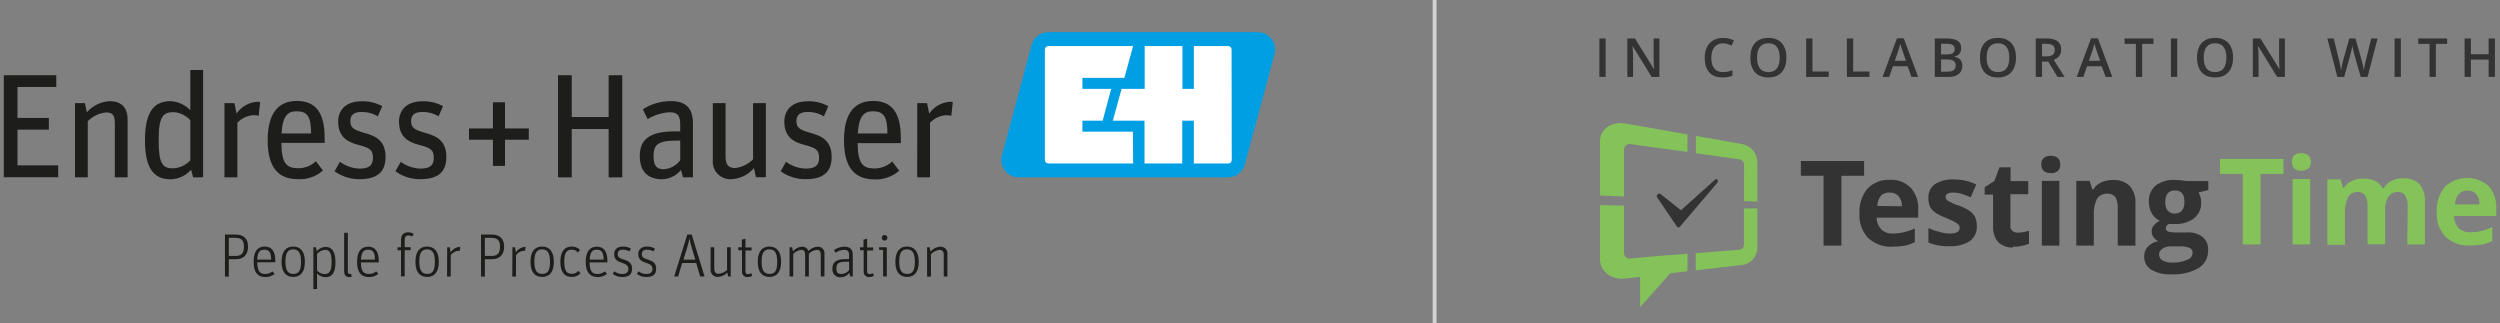 <svg width="650" height="84" viewBox="0 0 650 84" fill="none" xmlns="http://www.w3.org/2000/svg">
<rect x="0" y="0" width="650" height="84" fill="#808080" stroke="none"/>
<g id="header-Endress+Hauser-desktop_wo-padding" clip-path="url(#clip0)">
<g id="Frame 9">
<g id="Logo Endress+Hauser">
<g id="Group 7">
<path id="Vector" d="M0.989 19.56H14.633V22.609H4.548V30.667H12.7V33.704H4.548V42.997H15.133V46.08H0.989V19.56Z" fill="#1D1D1B"/>
<path id="Vector_2" d="M19.499 26.813H22.08L22.581 29.193C23.325 28.342 24.232 27.648 25.249 27.152C26.267 26.655 27.373 26.367 28.504 26.303C31.29 26.303 33.177 27.731 33.177 31.007V46.114H29.857V32.049C29.857 29.851 29.232 29.239 27.492 29.239C25.722 29.446 24.075 30.245 22.819 31.505V46.114H19.499V26.813Z" fill="#1D1D1B"/>
<path id="Vector_3" d="M37.691 36.594C37.691 29.352 39.817 26.303 44.342 26.303C46.298 26.392 48.142 27.238 49.482 28.661V18.2H52.813V46.114H50.221L49.675 44.108C49.017 44.88 48.2 45.503 47.281 45.935C46.361 46.367 45.359 46.598 44.342 46.613C40.59 46.613 37.691 44.527 37.691 36.594ZM49.482 41.683V31.233C48.364 30.031 46.834 29.291 45.195 29.159C42.455 29.159 41.25 30.157 41.25 36.367C41.25 42.578 42.262 43.757 44.888 43.757C45.756 43.744 46.611 43.553 47.401 43.196C48.192 42.839 48.9 42.324 49.482 41.683V41.683Z" fill="#1D1D1B"/>
<path id="Vector_4" d="M58.361 26.813H60.954L61.499 29.533C62.108 28.636 62.916 27.891 63.86 27.356C64.805 26.821 65.861 26.511 66.946 26.451C67.182 26.444 67.417 26.483 67.639 26.564L67.253 30.111C66.884 30.002 66.501 29.949 66.116 29.953C65.285 29.96 64.466 30.139 63.708 30.479C62.951 30.818 62.272 31.311 61.716 31.925V46.114H58.361V26.813Z" fill="#1D1D1B"/>
<path id="Vector_5" d="M69.595 36.447C69.595 29.125 72.619 26.247 77.178 26.247C81.738 26.247 84.41 28.876 84.41 35.846V37.149H73.154C73.233 42.431 74.393 43.745 77.599 43.745C79.29 43.732 80.913 43.084 82.147 41.932L83.966 44.323C82.192 45.889 79.875 46.702 77.508 46.59C72.46 46.613 69.595 43.689 69.595 36.447ZM73.199 34.701H80.885C80.885 30.27 79.885 28.933 77.099 28.933C74.859 28.933 73.461 30.077 73.199 34.701Z" fill="#1D1D1B"/>
<path id="Vector_6" d="M86.991 44.527L88.389 42.068C89.887 43.18 91.696 43.798 93.563 43.836C96.189 43.836 96.974 42.793 96.974 40.991C96.974 38.827 95.973 38.407 92.88 37.591C90.174 36.866 87.923 35.438 87.923 31.619C87.923 28.808 89.742 26.337 93.995 26.337C95.869 26.269 97.728 26.707 99.373 27.607L98.236 30.236C96.994 29.499 95.576 29.107 94.131 29.103C92.05 29.103 91.084 29.828 91.084 31.483C91.084 33.137 91.891 33.749 94.563 34.497C97.542 35.302 100.248 36.458 100.248 40.81C100.248 44.822 97.974 46.59 93.426 46.59C91.116 46.601 88.862 45.879 86.991 44.527V44.527Z" fill="#1D1D1B"/>
<path id="Vector_7" d="M102.806 44.527L104.193 42.068C105.694 43.182 107.507 43.8 109.378 43.836C112.004 43.836 112.789 42.793 112.789 40.991C112.789 38.827 111.777 38.407 108.684 37.591C105.978 36.866 103.739 35.438 103.739 31.619C103.739 28.808 105.558 26.337 109.81 26.337C111.681 26.267 113.537 26.706 115.177 27.607L114.04 30.236C112.802 29.499 111.388 29.108 109.947 29.103C107.854 29.103 106.888 29.828 106.888 31.483C106.888 33.137 107.707 33.749 110.367 34.497C113.346 35.302 116.052 36.458 116.052 40.81C116.052 44.822 113.778 46.59 109.23 46.59C106.923 46.601 104.673 45.878 102.806 44.527V44.527Z" fill="#1D1D1B"/>
<path id="Vector_8" d="M128.161 36.333H121.942V33.398H128.161V26.598H131.299V33.398H137.484V36.333H131.299V43.133H128.161V36.333Z" fill="#1D1D1B"/>
<path id="Vector_9" d="M145.091 19.56H148.65V30.429H158.246V19.56H161.793V46.114H158.246V33.545H148.65V46.114H145.091V19.56Z" fill="#1D1D1B"/>
<path id="Vector_10" d="M166.341 40.606C166.341 36.209 168.934 34.169 175.278 34.169H176.858V32.661C176.858 30.508 176.585 29.193 174.073 29.193C172.059 29.305 170.104 29.917 168.388 30.973L167.137 28.4C169.308 27.021 171.828 26.285 174.402 26.281C178.189 26.281 180.167 27.981 180.167 32.106V46.114H177.597L177.052 44.187C176.46 44.913 175.72 45.505 174.881 45.923C174.042 46.342 173.123 46.577 172.185 46.613C168.467 46.613 166.341 44.573 166.341 40.606ZM176.858 41.683V36.56H175.721C170.855 36.56 169.923 37.784 169.923 40.606C169.923 43.145 170.741 44.006 172.629 44.006C173.458 43.939 174.264 43.697 174.993 43.296C175.722 42.896 176.358 42.346 176.858 41.683V41.683Z" fill="#1D1D1B"/>
<path id="Vector_11" d="M185.329 41.683V26.813H188.649V40.64C188.649 42.907 189.422 43.689 191.162 43.689C192.923 43.486 194.561 42.685 195.8 41.422V26.813H199.12V46.08H196.539L196.039 43.689C195.326 44.536 194.447 45.229 193.456 45.726C192.465 46.223 191.382 46.513 190.275 46.579C189.613 46.639 188.946 46.554 188.321 46.33C187.696 46.105 187.127 45.747 186.656 45.281C186.184 44.814 185.821 44.25 185.592 43.628C185.363 43.007 185.273 42.343 185.329 41.683Z" fill="#1D1D1B"/>
<path id="Vector_12" d="M202.975 44.527L204.362 42.068C205.863 43.182 207.676 43.8 209.547 43.836C212.173 43.836 212.958 42.793 212.958 40.991C212.958 38.827 211.957 38.407 208.864 37.591C206.158 36.866 203.919 35.438 203.919 31.619C203.919 28.808 205.738 26.337 209.99 26.337C211.861 26.269 213.716 26.707 215.357 27.607L214.22 30.236C212.981 29.5 211.568 29.109 210.126 29.103C208.034 29.103 207.068 29.828 207.068 31.483C207.068 33.137 207.887 33.749 210.547 34.497C213.526 35.302 216.232 36.458 216.232 40.81C216.232 44.822 213.958 46.59 209.41 46.59C207.099 46.603 204.845 45.881 202.975 44.527V44.527Z" fill="#1D1D1B"/>
<path id="Vector_13" d="M219.438 36.447C219.438 29.125 222.451 26.247 227.022 26.247C231.593 26.247 234.219 28.933 234.219 35.903V37.206H222.974C223.054 42.487 224.214 43.802 227.42 43.802C229.111 43.788 230.734 43.141 231.968 41.989L233.787 44.38C232.01 45.94 229.695 46.752 227.329 46.647C222.304 46.613 219.438 43.689 219.438 36.447ZM223.031 34.701H230.729C230.729 30.27 229.728 28.933 226.942 28.933C224.703 28.933 223.304 30.077 223.031 34.701Z" fill="#1D1D1B"/>
<path id="Vector_14" d="M238.483 26.813H241.041L241.587 29.545C242.195 28.647 243.003 27.902 243.948 27.367C244.892 26.832 245.948 26.523 247.033 26.462C247.269 26.454 247.505 26.493 247.727 26.575L247.34 30.123C246.971 30.014 246.588 29.96 246.203 29.964C245.373 29.971 244.553 30.151 243.795 30.49C243.038 30.829 242.36 31.322 241.803 31.936V46.114H238.471L238.483 26.813Z" fill="#1D1D1B"/>
<path id="Vector_15" d="M58.486 60.983H61.227C63.421 60.983 64.49 62.117 64.49 64.123C64.49 66.129 63.421 67.387 61.397 67.387H59.487V71.92H58.486V60.983ZM61.283 66.548C62.716 66.548 63.421 65.868 63.421 64.168C63.421 62.468 62.773 61.833 61.147 61.833H59.487V66.548H61.283Z" fill="#1D1D1B"/>
<path id="Vector_16" d="M68.981 71.229C69.672 71.238 70.343 70.996 70.868 70.549L71.391 71.217C70.716 71.775 69.858 72.066 68.981 72.033C67.162 72.033 65.945 71.025 65.945 68.067C65.945 65.109 67.173 64.1 68.856 64.1C70.539 64.1 71.585 65.233 71.585 67.795V68.191H66.889C66.923 70.526 67.548 71.229 68.981 71.229ZM70.493 67.489C70.493 65.551 69.913 64.916 68.742 64.916C67.571 64.916 66.969 65.505 66.866 67.489H70.493Z" fill="#1D1D1B"/>
<path id="Vector_17" d="M73.21 68.067C73.21 65.245 74.45 64.1 76.224 64.1C77.997 64.1 79.271 65.233 79.271 68.055C79.271 70.877 78.031 71.999 76.246 71.999C74.461 71.999 73.21 70.911 73.21 68.067ZM78.27 68.067C78.27 65.664 77.554 64.837 76.235 64.837C74.916 64.837 74.211 65.619 74.211 68.01C74.211 70.401 74.927 71.217 76.246 71.217C77.565 71.217 78.27 70.503 78.27 68.123V68.067Z" fill="#1D1D1B"/>
<path id="Vector_18" d="M81.476 64.293H82.136L82.363 65.313C82.643 64.978 82.99 64.704 83.381 64.509C83.773 64.314 84.2 64.202 84.637 64.179C86.149 64.179 87.218 65.245 87.218 68.135C87.218 71.025 86.297 72.079 84.58 72.079C84.172 72.07 83.771 71.977 83.401 71.805C83.031 71.633 82.701 71.387 82.431 71.081V75.161H81.476V64.293ZM86.218 68.169C86.218 65.63 85.638 64.961 84.501 64.961C83.703 65.034 82.963 65.407 82.431 66.004V70.333C82.679 70.614 82.981 70.841 83.319 71.003C83.657 71.164 84.024 71.257 84.398 71.274C85.592 71.217 86.218 70.515 86.218 68.169Z" fill="#1D1D1B"/>
<path id="Vector_19" d="M89.481 70.515V60.53H90.436V70.605C90.436 71.081 90.629 71.229 90.97 71.229C91.083 71.246 91.198 71.246 91.311 71.229L91.47 71.909C91.231 72.002 90.977 72.052 90.72 72.056C89.97 72.011 89.481 71.625 89.481 70.515Z" fill="#1D1D1B"/>
<path id="Vector_20" d="M95.928 71.229C96.619 71.238 97.29 70.997 97.815 70.549L98.349 71.217C97.668 71.773 96.807 72.063 95.928 72.033C94.108 72.033 92.835 71.025 92.835 68.101C92.835 65.177 94.063 64.134 95.746 64.134C97.428 64.134 98.474 65.267 98.474 67.829V68.225H93.835C93.87 70.526 94.495 71.229 95.928 71.229ZM97.485 67.489C97.485 65.551 96.917 64.916 95.734 64.916C94.552 64.916 93.972 65.505 93.858 67.489H97.485Z" fill="#1D1D1B"/>
<path id="Vector_21" d="M103.363 65.075V64.293H104.262V62.4C104.262 60.972 105.08 60.405 106.058 60.405C106.588 60.376 107.113 60.514 107.559 60.802L107.195 61.493C106.88 61.313 106.524 61.215 106.16 61.21C105.558 61.21 105.217 61.573 105.217 62.411V64.27H106.763V65.052H105.217V71.852H104.262V65.052L103.363 65.075Z" fill="#1D1D1B"/>
<path id="Vector_22" d="M108.014 68.067C108.014 65.245 109.264 64.1 111.027 64.1C112.789 64.1 114.085 65.233 114.085 68.055C114.085 70.877 112.846 71.999 111.061 71.999C109.276 71.999 108.014 70.911 108.014 68.067ZM113.073 68.067C113.073 65.664 112.368 64.837 111.038 64.837C109.708 64.837 109.014 65.619 109.014 68.01C109.014 70.401 109.742 71.217 111.061 71.217C112.38 71.217 113.062 70.503 113.062 68.123L113.073 68.067Z" fill="#1D1D1B"/>
<path id="Vector_23" d="M116.268 64.293H116.939L117.155 65.585C117.407 65.198 117.742 64.872 118.135 64.629C118.528 64.386 118.97 64.233 119.429 64.179C119.508 64.169 119.588 64.169 119.668 64.179L119.577 65.199C119.468 65.178 119.356 65.178 119.247 65.199C118.842 65.227 118.447 65.342 118.092 65.538C117.736 65.734 117.428 66.005 117.189 66.333V71.897H116.234L116.268 64.293Z" fill="#1D1D1B"/>
<path id="Vector_24" d="M125.068 60.983H127.809C130.003 60.983 131.072 62.117 131.072 64.123C131.072 66.129 130.003 67.387 127.979 67.387H126.069V71.92H125.068V60.983ZM127.865 66.548C129.298 66.548 130.003 65.868 130.003 64.168C130.003 62.468 129.344 61.833 127.729 61.833H126.058V66.548H127.865Z" fill="#1D1D1B"/>
<path id="Vector_25" d="M133.232 64.293H133.903L134.13 65.585C134.383 65.198 134.717 64.872 135.11 64.629C135.503 64.386 135.945 64.233 136.404 64.179C136.484 64.17 136.564 64.17 136.643 64.179L136.541 65.199C136.432 65.177 136.32 65.177 136.211 65.199C135.806 65.227 135.411 65.342 135.056 65.538C134.7 65.734 134.392 66.005 134.153 66.333V71.897H133.198L133.232 64.293Z" fill="#1D1D1B"/>
<path id="Vector_26" d="M137.928 68.067C137.928 65.245 139.179 64.1 140.941 64.1C142.703 64.1 143.999 65.233 143.999 68.055C143.999 70.877 142.749 71.999 140.975 71.999C139.201 71.999 137.928 70.911 137.928 68.067ZM142.999 68.067C142.999 65.664 142.271 64.837 140.952 64.837C139.633 64.837 138.928 65.619 138.928 68.01C138.928 70.401 139.656 71.217 140.975 71.217C142.294 71.217 142.999 70.503 142.999 68.123V68.067Z" fill="#1D1D1B"/>
<path id="Vector_27" d="M145.693 68.067C145.693 65.199 146.944 64.1 148.672 64.1C149.072 64.087 149.47 64.16 149.839 64.314C150.208 64.469 150.539 64.701 150.81 64.995L150.23 65.641C150.041 65.403 149.798 65.214 149.522 65.088C149.245 64.962 148.942 64.903 148.638 64.916C147.387 64.916 146.705 65.607 146.705 68.033C146.705 70.458 147.365 71.195 148.718 71.195C149.027 71.196 149.332 71.129 149.611 70.998C149.891 70.866 150.137 70.674 150.332 70.435L150.958 71.025C150.674 71.344 150.323 71.598 149.93 71.766C149.537 71.935 149.111 72.014 148.684 71.999C146.921 72.033 145.693 70.945 145.693 68.067Z" fill="#1D1D1B"/>
<path id="Vector_28" d="M155.38 71.229C156.072 71.238 156.743 70.997 157.268 70.549L157.791 71.217C157.115 71.775 156.257 72.066 155.38 72.033C153.561 72.033 152.288 71.025 152.288 68.101C152.288 65.177 153.516 64.134 155.199 64.134C156.881 64.134 157.927 65.267 157.927 67.829V68.225H153.288C153.323 70.526 153.948 71.229 155.38 71.229ZM156.938 67.489C156.938 65.551 156.358 64.916 155.187 64.916C154.016 64.916 153.425 65.505 153.311 67.489H156.938Z" fill="#1D1D1B"/>
<path id="Vector_29" d="M159.303 71.217L159.724 70.526C160.307 70.985 161.027 71.236 161.77 71.24C162.907 71.24 163.374 70.741 163.374 69.914C163.374 69.087 162.953 68.781 161.645 68.305C160.508 67.965 159.678 67.432 159.678 66.038C159.678 64.973 160.406 64.1 161.952 64.1C162.677 64.083 163.392 64.263 164.022 64.621L163.669 65.369C163.157 65.066 162.571 64.91 161.975 64.916C161.111 64.916 160.611 65.256 160.611 66.049C160.611 66.843 160.997 67.092 162.066 67.443C163.339 67.851 164.34 68.282 164.34 69.857C164.34 71.433 163.396 72.022 161.804 72.022C160.904 72.041 160.023 71.758 159.303 71.217V71.217Z" fill="#1D1D1B"/>
<path id="Vector_30" d="M165.579 71.217L166 70.526C166.582 70.988 167.303 71.24 168.047 71.24C169.184 71.24 169.638 70.741 169.638 69.914C169.638 69.087 169.229 68.781 167.922 68.305C166.785 67.965 165.943 67.432 165.943 66.038C165.943 64.973 166.682 64.1 168.217 64.1C168.942 64.083 169.657 64.263 170.286 64.621L169.934 65.369C169.418 65.065 168.828 64.908 168.229 64.916C167.376 64.916 166.876 65.256 166.876 66.049C166.876 66.843 167.262 67.092 168.331 67.443C169.593 67.851 170.605 68.282 170.605 69.857C170.605 71.433 169.672 72.022 168.081 72.022C167.18 72.041 166.299 71.758 165.579 71.217V71.217Z" fill="#1D1D1B"/>
<path id="Vector_31" d="M176.312 71.875H175.289L178.7 60.983H179.837L183.18 71.875H182.043L181.008 68.373H177.37L176.312 71.875ZM179.86 64.417C179.61 63.607 179.412 62.782 179.269 61.947C179.11 62.781 178.905 63.606 178.655 64.417L177.7 67.511H180.781L179.86 64.417Z" fill="#1D1D1B"/>
<path id="Vector_32" d="M184.76 70.039V64.293H185.704V69.789C185.704 70.821 186.113 71.195 186.841 71.195C187.666 71.117 188.441 70.761 189.035 70.186V64.293H189.99V71.875H189.308L189.092 70.866C188.461 71.546 187.587 71.953 186.659 71.999C186.4 72.013 186.141 71.972 185.9 71.877C185.658 71.783 185.44 71.637 185.26 71.451C185.08 71.266 184.942 71.043 184.856 70.799C184.77 70.555 184.737 70.296 184.76 70.039Z" fill="#1D1D1B"/>
<path id="Vector_33" d="M191.957 65.075V64.293H192.878V62.298L193.822 62.071V64.338H195.414V65.12H193.822V70.56C193.822 71.025 194.027 71.263 194.459 71.263C194.768 71.26 195.073 71.183 195.345 71.036L195.584 71.739C195.234 71.926 194.844 72.027 194.447 72.033C194.249 72.061 194.046 72.044 193.855 71.983C193.664 71.923 193.488 71.82 193.342 71.683C193.196 71.546 193.083 71.378 193.01 71.192C192.938 71.005 192.908 70.805 192.924 70.605V65.075H191.957Z" fill="#1D1D1B"/>
<path id="Vector_34" d="M197.017 68.067C197.017 65.245 198.256 64.1 200.03 64.1C201.804 64.1 203.088 65.233 203.088 68.055C203.088 70.877 201.838 71.999 200.064 71.999C198.29 71.999 197.017 70.911 197.017 68.067ZM202.077 68.067C202.077 65.664 201.36 64.837 200.041 64.837C198.722 64.837 198.018 65.619 198.018 68.01C198.018 70.401 198.734 71.217 200.064 71.217C201.394 71.217 202.077 70.503 202.077 68.123V68.067Z" fill="#1D1D1B"/>
<path id="Vector_35" d="M205.283 64.293H205.942L206.17 65.347C206.46 64.999 206.816 64.713 207.218 64.505C207.621 64.297 208.06 64.171 208.512 64.134C208.878 64.114 209.24 64.215 209.544 64.419C209.848 64.624 210.076 64.921 210.195 65.267C210.816 64.606 211.664 64.201 212.571 64.134C212.823 64.12 213.075 64.161 213.309 64.256C213.543 64.351 213.753 64.496 213.924 64.681C214.095 64.867 214.222 65.088 214.297 65.328C214.372 65.569 214.392 65.823 214.356 66.072V71.875H213.401V66.321C213.401 65.324 213.083 64.973 212.366 64.973C211.577 65.048 210.842 65.406 210.297 65.981V71.875H209.342V66.321C209.342 65.324 209.024 64.973 208.307 64.973C207.513 65.066 206.779 65.44 206.238 66.027V71.875H205.283V64.293Z" fill="#1D1D1B"/>
<path id="Vector_36" d="M220.769 66.457C220.769 65.505 220.53 64.961 219.507 64.961C218.691 64.99 217.901 65.254 217.233 65.721L216.846 65.029C217.642 64.45 218.601 64.136 219.586 64.134C220.996 64.134 221.724 64.814 221.724 66.321V71.875H221.053L220.814 70.957C220.57 71.292 220.253 71.568 219.887 71.764C219.521 71.961 219.115 72.072 218.699 72.09C218.392 72.126 218.08 72.093 217.788 71.992C217.495 71.891 217.229 71.725 217.01 71.507C216.792 71.289 216.625 71.024 216.524 70.732C216.422 70.441 216.389 70.13 216.425 69.823C216.425 68.169 217.415 67.375 219.745 67.375H220.723L220.769 66.457ZM220.769 68.044H219.893C217.983 68.044 217.471 68.543 217.471 69.767C217.471 70.991 217.903 71.24 218.813 71.24C219.196 71.223 219.571 71.12 219.909 70.94C220.248 70.759 220.541 70.506 220.769 70.197V68.044Z" fill="#1D1D1B"/>
<path id="Vector_37" d="M223.588 65.075V64.293H224.509V62.298L225.453 62.071V64.338H227.033V65.12H225.453V70.56C225.453 71.025 225.658 71.263 226.078 71.263C226.392 71.262 226.7 71.184 226.977 71.036L227.215 71.739C226.866 71.926 226.476 72.027 226.078 72.033C225.88 72.061 225.677 72.044 225.486 71.983C225.295 71.923 225.12 71.82 224.973 71.683C224.827 71.546 224.714 71.378 224.641 71.192C224.569 71.005 224.539 70.805 224.555 70.605V65.075H223.588Z" fill="#1D1D1B"/>
<path id="Vector_38" d="M229.603 65.041L228.534 64.893V64.293H230.569V71.875H229.614L229.603 65.041ZM229.262 61.822C229.262 61.678 229.305 61.537 229.385 61.418C229.466 61.298 229.58 61.206 229.714 61.151C229.847 61.096 229.994 61.083 230.136 61.112C230.277 61.141 230.407 61.211 230.508 61.313C230.609 61.416 230.678 61.546 230.705 61.688C230.731 61.829 230.715 61.975 230.658 62.108C230.602 62.24 230.507 62.352 230.385 62.431C230.264 62.509 230.123 62.55 229.978 62.547C229.883 62.547 229.789 62.529 229.701 62.492C229.614 62.455 229.534 62.402 229.468 62.334C229.401 62.267 229.348 62.187 229.313 62.099C229.278 62.011 229.26 61.917 229.262 61.822V61.822Z" fill="#1D1D1B"/>
<path id="Vector_39" d="M232.798 68.067C232.798 65.245 234.037 64.1 235.811 64.1C237.585 64.1 238.869 65.233 238.869 68.055C238.869 70.877 237.619 71.999 235.845 71.999C234.071 71.999 232.798 70.911 232.798 68.067ZM237.869 68.067C237.869 65.664 237.141 64.837 235.822 64.837C234.503 64.837 233.798 65.619 233.798 68.01C233.798 70.401 234.515 71.217 235.845 71.217C237.175 71.217 237.869 70.503 237.869 68.123V68.067Z" fill="#1D1D1B"/>
<path id="Vector_40" d="M241.041 64.293H241.712L241.928 65.426C242.24 65.052 242.624 64.745 243.058 64.523C243.491 64.301 243.966 64.169 244.452 64.134C244.71 64.116 244.969 64.154 245.21 64.247C245.452 64.34 245.67 64.484 245.849 64.67C246.028 64.856 246.163 65.079 246.246 65.324C246.329 65.568 246.357 65.827 246.328 66.083V71.875H245.373V66.344C245.373 65.324 245.009 64.973 244.236 64.973C243.393 65.08 242.616 65.481 242.042 66.106V71.909H241.041V64.293Z" fill="#1D1D1B"/>
<path id="Vector_41" fill-rule="evenodd" clip-rule="evenodd" d="M328.236 8.521C327.866 8.42 327.484 8.367 327.099 8.363H272.581C271.585 8.365 270.617 8.694 269.826 9.298C269.035 9.902 268.465 10.748 268.204 11.706L260.483 40.436C260.18 41.59 260.346 42.816 260.944 43.85C261.542 44.883 262.524 45.639 263.678 45.955C264.049 46.055 264.431 46.108 264.815 46.114H319.3C320.304 46.108 321.277 45.772 322.069 45.157C322.861 44.542 323.426 43.683 323.677 42.714L331.397 13.984C331.685 12.843 331.516 11.634 330.926 10.615C330.336 9.596 329.372 8.845 328.236 8.521V8.521Z" fill="#009FE3"/>
<path id="Vector_42" fill-rule="evenodd" clip-rule="evenodd" d="M294.604 42.499H272.581C272.462 42.5 272.344 42.478 272.234 42.434C272.123 42.389 272.023 42.324 271.938 42.24C271.854 42.157 271.787 42.058 271.741 41.949C271.695 41.839 271.671 41.722 271.671 41.603V12.873C271.671 12.755 271.695 12.637 271.741 12.528C271.787 12.419 271.854 12.319 271.938 12.236C272.023 12.153 272.123 12.087 272.234 12.043C272.344 11.998 272.462 11.976 272.581 11.978H294.604L292.33 20.251H281.427V23.107H288.908L286.691 31.369H281.427V34.237H294.559L294.604 42.499Z" fill="white"/>
<path id="Vector_43" fill-rule="evenodd" clip-rule="evenodd" d="M320.255 41.603C320.255 41.722 320.231 41.839 320.185 41.949C320.14 42.058 320.072 42.157 319.988 42.24C319.903 42.324 319.803 42.389 319.693 42.434C319.582 42.478 319.464 42.5 319.345 42.499H310.397V31.369H307.384V42.499H297.572V31.369H289.34L291.614 23.107H297.617V11.978H307.43V23.107H310.397V11.978H319.3C319.419 11.976 319.537 11.998 319.647 12.043C319.757 12.087 319.858 12.153 319.942 12.236C320.027 12.319 320.094 12.419 320.14 12.528C320.186 12.637 320.209 12.755 320.209 12.873L320.255 41.603Z" fill="white"/>
</g>
</g>
<g id="Group">
<g id="testingtime" clip-path="url(#clip1)">
<g id="TestingTime_Logo-Horizontal_RGB">
<path id="Shape" fill-rule="evenodd" clip-rule="evenodd" d="M535.66 42.758C535.707 43.415 535.475 44.024 535.057 44.446C534.546 44.868 533.849 45.103 533.199 45.009C531.573 45.009 530.737 44.212 530.737 42.758C530.737 41.304 531.573 40.507 533.199 40.507C534.824 40.507 535.66 41.304 535.66 42.758ZM478.763 45.712H484.662V41.867H468.22V45.712H474.119V63.861H478.763V45.712ZM446.529 46.697C446.669 46.932 446.669 47.26 446.529 47.495L436.822 58.891C436.729 59.031 436.59 59.125 436.404 59.125C436.265 59.125 436.125 59.078 436.032 58.937L430.877 51.34C430.691 51.106 430.737 50.777 430.97 50.543C431.155 50.308 431.527 50.261 431.759 50.449L437.054 54.67L445.925 46.697C446.111 46.51 446.343 46.51 446.529 46.697ZM530.876 47.026H535.428V63.861H530.876V47.026ZM489.028 50.918C488.424 51.668 488.099 52.606 488.099 53.544L494.509 53.638C494.555 52.7 494.23 51.762 493.626 51.012C493.022 50.355 492.186 50.027 491.304 50.074C490.468 49.98 489.632 50.308 489.028 50.918ZM488.006 56.593H498.735V54.435C498.875 52.372 498.131 50.355 496.785 48.808C495.298 47.354 493.347 46.603 491.304 46.744C489.121 46.65 487.031 47.495 485.544 49.042C484.058 50.871 483.315 53.216 483.454 55.561C483.315 57.906 484.151 60.204 485.73 61.892C487.449 63.44 489.725 64.284 492.001 64.143C493.115 64.143 494.23 64.049 495.298 63.861C496.181 63.674 497.017 63.346 497.853 62.971V59.406C496.924 59.828 495.948 60.157 494.973 60.391C494.044 60.626 493.069 60.719 492.093 60.719C490.979 60.766 489.91 60.391 489.074 59.594C488.331 58.75 487.913 57.671 487.913 56.546L488.006 56.593ZM505.842 51.153C505.842 51.621 506.12 51.997 506.492 52.231C507.421 52.747 508.35 53.216 509.325 53.45C510.347 53.826 511.322 54.295 512.205 54.904C512.762 55.326 513.227 55.842 513.552 56.499C513.83 57.202 513.97 57.906 513.97 58.656C514.109 60.204 513.412 61.704 512.205 62.642C510.579 63.674 508.721 64.143 506.863 64.002C505.795 64.049 504.773 63.955 503.752 63.768C502.962 63.627 502.172 63.393 501.383 63.064V59.313C502.312 59.735 503.287 60.063 504.262 60.297C505.191 60.579 506.12 60.719 507.049 60.719C508.675 60.719 509.511 60.204 509.511 59.266C509.557 58.937 509.418 58.609 509.186 58.375C508.861 58.093 508.489 57.812 508.071 57.624C507.56 57.343 506.817 57.015 505.935 56.639C504.913 56.264 503.937 55.795 503.055 55.186C502.497 54.764 502.033 54.248 501.754 53.591C501.476 52.888 501.336 52.09 501.383 51.34C501.336 49.98 501.987 48.667 503.101 47.87C504.588 46.979 506.26 46.557 507.978 46.65C510.022 46.65 512.019 47.072 513.83 47.964L512.391 51.293C511.647 50.965 510.858 50.684 510.068 50.402L510.068 50.402C509.325 50.168 508.582 50.074 507.839 50.074C506.538 50.074 505.842 50.449 505.842 51.153ZM523.352 64.143C524.792 64.19 526.185 63.908 527.532 63.393V59.969C526.603 60.297 525.628 60.485 524.653 60.485C524.142 60.532 523.631 60.344 523.213 60.016C522.841 59.641 522.609 59.125 522.702 58.562V50.496H527.346V47.072H522.748V43.508H519.869L518.522 47.072L516.013 48.667V50.59H518.196V58.703C518.104 60.204 518.522 61.704 519.45 62.877C520.519 63.908 521.959 64.471 523.398 64.331L523.352 64.143ZM550.663 63.861H555.214V52.981C555.354 51.34 554.843 49.699 553.775 48.386C552.613 47.26 550.988 46.697 549.362 46.791C548.34 46.791 547.272 46.979 546.343 47.401C545.461 47.776 544.764 48.432 544.253 49.23H543.974L543.324 47.026H539.841V63.861H544.392V55.936C544.299 54.482 544.578 52.981 545.228 51.668C545.832 50.777 546.9 50.261 547.969 50.355C548.758 50.308 549.548 50.637 550.012 51.293C550.477 52.137 550.663 53.075 550.616 54.013V63.861H550.663ZM567.337 54.717C567.755 54.107 567.987 53.31 567.941 52.559C567.987 50.543 567.198 49.511 565.479 49.511C563.807 49.511 562.971 50.543 562.971 52.559C562.925 53.31 563.11 54.107 563.575 54.717C564.039 55.279 564.736 55.561 565.433 55.514C566.176 55.561 566.873 55.279 567.337 54.717ZM562.228 64.659C562.832 64.237 563.575 64.049 564.318 64.049H566.687C567.569 64.002 568.405 64.143 569.241 64.424C569.752 64.612 570.124 65.175 570.077 65.737C570.031 66.582 569.474 67.332 568.637 67.566C567.43 68.082 566.129 68.317 564.782 68.27C563.9 68.317 563.017 68.129 562.274 67.707C561.717 67.426 561.392 66.863 561.345 66.253C561.345 65.597 561.671 65.034 562.181 64.706L562.228 64.659ZM574.165 47.072V49.417L571.61 50.027C572.075 50.777 572.307 51.668 572.307 52.559C572.4 54.201 571.703 55.748 570.449 56.78C568.916 57.859 567.105 58.375 565.247 58.234H563.807C563.389 58.515 563.11 58.937 563.11 59.453C563.11 60.11 563.946 60.438 565.618 60.438H568.498C569.984 60.297 571.471 60.719 572.678 61.611C573.654 62.455 574.211 63.768 574.118 65.081C574.165 66.957 573.236 68.692 571.657 69.677C569.52 70.896 567.058 71.459 564.643 71.318C562.785 71.459 560.927 71.037 559.302 70.099C558.141 69.395 557.444 68.082 557.49 66.675C557.444 65.737 557.769 64.846 558.419 64.143C559.162 63.393 560.138 62.877 561.16 62.689C560.695 62.502 560.277 62.126 559.952 61.704C559.255 60.813 559.255 59.547 559.952 58.656C560.37 58.14 560.927 57.718 561.531 57.39C560.649 56.968 559.906 56.311 559.441 55.42C558.93 54.529 558.698 53.544 558.698 52.513C558.605 50.871 559.255 49.324 560.463 48.245C561.949 47.166 563.714 46.65 565.526 46.791C566.083 46.791 566.64 46.838 567.198 46.885L568.405 47.072H574.165Z" fill="#333333"/>
<path id="Shape_2" fill-rule="evenodd" clip-rule="evenodd" d="M438.743 39.5L431.752 38.553L423.969 37.463H423.876C423.084 37.369 422.338 37.937 422.245 38.742V51.103L416 50.819V36.706C416 33.485 419.076 31.496 422.618 32.111L431.193 33.627L438.743 34.953V39.5ZM596.079 46.557H600.646V63.559H596.079V46.557ZM434.269 71.042L438.743 70.521V65.975L431.752 66.496L423.923 67.206C423.13 67.348 422.385 66.827 422.245 66.022V65.738V53.471L416 53.329V67.443C416 70.616 419.076 72.842 422.618 72.416L426.439 71.99V79.852L434.269 71.042ZM455.753 52.371L455.753 52.371C454.977 52.329 454.2 52.287 453.423 52.287L453.47 42.768C453.47 42.105 453.004 41.584 452.398 41.442L446.945 40.684L440.933 39.831V35.332L447.411 36.469L453.19 37.511C455.381 38.032 456.919 40.021 456.919 42.294V52.429C456.53 52.414 456.142 52.393 455.753 52.371ZM456.919 64.27V54.182H453.423V63.701C453.423 64.317 452.957 64.838 452.351 64.933L446.899 65.359L440.887 65.833V70.285L447.365 69.527L453.144 68.864C455.381 68.532 456.965 66.543 456.919 64.27ZM593.702 45.23H587.783H587.737V63.559H583.123V45.23H577.204V41.347H593.702V45.23ZM600.227 43.762C600.646 43.336 600.879 42.72 600.833 42.105C600.833 40.636 599.994 39.831 598.363 39.831C596.685 39.831 595.893 40.589 595.893 42.105C595.893 43.62 596.731 44.378 598.363 44.378C599.015 44.425 599.714 44.189 600.227 43.762ZM630.473 63.559H625.906L625.999 53.614C626.046 52.666 625.859 51.719 625.393 50.867C624.974 50.203 624.228 49.872 623.482 49.919C622.504 49.872 621.525 50.346 620.966 51.151C620.313 52.287 620.034 53.661 620.127 54.987V63.512H615.56V53.614C615.606 52.666 615.42 51.719 614.954 50.867C614.534 50.203 613.789 49.872 613.043 49.919C612.018 49.872 611.039 50.346 610.48 51.245C609.874 52.619 609.594 54.087 609.687 55.555V63.654H605.12V46.651H608.569L609.175 48.83H609.408C609.92 48.025 610.619 47.456 611.458 47.078C612.344 46.604 613.369 46.415 614.348 46.415C616.864 46.415 618.542 47.22 619.428 48.877H619.847C620.313 48.072 620.966 47.409 621.805 47.03C622.69 46.557 623.715 46.367 624.694 46.367C626.279 46.225 627.863 46.746 629.028 47.835C630.1 49.161 630.613 50.867 630.473 52.572V63.559ZM644.641 53.14H638.302C638.302 52.193 638.629 51.245 639.234 50.488C639.794 49.872 640.633 49.493 641.518 49.54C642.404 49.493 643.242 49.825 643.848 50.488C644.408 51.245 644.734 52.193 644.641 53.14ZM649.021 54.04V56.171H638.069C638.023 57.308 638.442 58.397 639.188 59.249C640.027 60.055 641.099 60.434 642.217 60.386C643.196 60.386 644.175 60.291 645.107 60.055C646.085 59.865 647.064 59.486 647.996 59.06V62.659C647.157 63.038 646.318 63.37 645.433 63.559C644.361 63.749 643.242 63.843 642.124 63.843C639.84 63.986 637.557 63.133 635.832 61.57C634.248 59.865 633.409 57.544 633.549 55.176C633.409 52.808 634.155 50.44 635.646 48.593C638.815 45.609 643.662 45.467 646.971 48.309C648.369 49.872 649.115 51.908 649.021 54.04Z" fill="#84C35A"/>
</g>
<path id="In collaboration wit" d="M415.834 20V10.006H417.467V20H415.834ZM431.439 20H429.436L424.521 12.036H424.466L424.501 12.48C424.564 13.328 424.596 14.103 424.596 14.805V20H423.113V10.006H425.095L429.997 17.929H430.038C430.029 17.824 430.01 17.443 429.983 16.787C429.956 16.126 429.942 15.611 429.942 15.242V10.006H431.439V20ZM447.966 11.264C447.028 11.264 446.289 11.596 445.752 12.262C445.214 12.927 444.945 13.845 444.945 15.017C444.945 16.242 445.202 17.17 445.717 17.799C446.237 18.428 446.987 18.742 447.966 18.742C448.39 18.742 448.8 18.701 449.197 18.619C449.593 18.533 450.006 18.423 450.434 18.291V19.692C449.65 19.989 448.762 20.137 447.768 20.137C446.305 20.137 445.182 19.695 444.398 18.811C443.614 17.922 443.222 16.653 443.222 15.003C443.222 13.964 443.411 13.055 443.79 12.275C444.172 11.496 444.724 10.899 445.444 10.484C446.164 10.07 447.009 9.862 447.98 9.862C449.001 9.862 449.944 10.076 450.81 10.505L450.222 11.865C449.885 11.706 449.527 11.567 449.149 11.448C448.775 11.325 448.381 11.264 447.966 11.264ZM464.461 14.989C464.461 16.616 464.053 17.881 463.237 18.783C462.426 19.686 461.275 20.137 459.785 20.137C458.276 20.137 457.116 19.69 456.305 18.797C455.499 17.899 455.095 16.625 455.095 14.976C455.095 13.326 455.501 12.059 456.312 11.175C457.128 10.291 458.29 9.849 459.798 9.849C461.284 9.849 462.433 10.297 463.244 11.195C464.055 12.093 464.461 13.358 464.461 14.989ZM456.832 14.989C456.832 16.22 457.08 17.154 457.577 17.792C458.074 18.425 458.81 18.742 459.785 18.742C460.755 18.742 461.487 18.428 461.979 17.799C462.476 17.17 462.724 16.233 462.724 14.989C462.724 13.763 462.478 12.834 461.986 12.2C461.498 11.567 460.769 11.25 459.798 11.25C458.819 11.25 458.078 11.567 457.577 12.2C457.08 12.834 456.832 13.763 456.832 14.989ZM469.607 20V10.006H471.241V18.599H475.472V20H469.607ZM480.195 20V10.006H481.829V18.599H486.06V20H480.195ZM496.983 20L495.985 17.225H492.164L491.186 20H489.464L493.203 9.965H494.98L498.719 20H496.983ZM495.554 15.816L494.618 13.096C494.549 12.913 494.454 12.626 494.331 12.234C494.212 11.842 494.13 11.555 494.085 11.373C493.962 11.934 493.782 12.546 493.545 13.212L492.642 15.816H495.554ZM503.039 10.006H506.005C507.382 10.006 508.375 10.206 508.986 10.607C509.601 11.008 509.909 11.642 509.909 12.508C509.909 13.091 509.758 13.576 509.458 13.964C509.157 14.351 508.724 14.595 508.159 14.695V14.764C508.861 14.896 509.376 15.158 509.704 15.55C510.036 15.937 510.203 16.463 510.203 17.129C510.203 18.027 509.888 18.731 509.259 19.241C508.635 19.747 507.765 20 506.648 20H503.039V10.006ZM504.672 14.135H506.245C506.928 14.135 507.427 14.028 507.742 13.813C508.056 13.595 508.214 13.226 508.214 12.706C508.214 12.237 508.043 11.897 507.701 11.688C507.364 11.478 506.826 11.373 506.088 11.373H504.672V14.135ZM504.672 15.461V18.626H506.409C507.092 18.626 507.607 18.496 507.954 18.236C508.305 17.972 508.48 17.557 508.48 16.992C508.48 16.473 508.302 16.088 507.947 15.837C507.591 15.586 507.051 15.461 506.327 15.461H504.672ZM524.154 14.989C524.154 16.616 523.746 17.881 522.93 18.783C522.119 19.686 520.968 20.137 519.478 20.137C517.97 20.137 516.81 19.69 515.999 18.797C515.192 17.899 514.789 16.625 514.789 14.976C514.789 13.326 515.194 12.059 516.005 11.175C516.821 10.291 517.983 9.849 519.492 9.849C520.977 9.849 522.126 10.297 522.937 11.195C523.748 12.093 524.154 13.358 524.154 14.989ZM516.525 14.989C516.525 16.22 516.773 17.154 517.27 17.792C517.767 18.425 518.503 18.742 519.478 18.742C520.449 18.742 521.18 18.428 521.672 17.799C522.169 17.17 522.418 16.233 522.418 14.989C522.418 13.763 522.172 12.834 521.679 12.2C521.192 11.567 520.463 11.25 519.492 11.25C518.512 11.25 517.771 11.567 517.27 12.2C516.773 12.834 516.525 13.763 516.525 14.989ZM530.934 14.654H532.069C532.83 14.654 533.381 14.513 533.723 14.23C534.065 13.948 534.236 13.529 534.236 12.973C534.236 12.408 534.051 12.002 533.682 11.756C533.313 11.51 532.757 11.387 532.014 11.387H530.934V14.654ZM530.934 16.008V20H529.3V10.006H532.124C533.413 10.006 534.368 10.247 534.988 10.73C535.608 11.213 535.918 11.943 535.918 12.918C535.918 14.162 535.27 15.049 533.976 15.577L536.799 20H534.94L532.547 16.008H530.934ZM547.456 20L546.458 17.225H542.636L541.659 20H539.936L543.675 9.965H545.453L549.192 20H547.456ZM546.027 15.816L545.09 13.096C545.022 12.913 544.926 12.626 544.803 12.234C544.685 11.842 544.603 11.555 544.557 11.373C544.434 11.934 544.254 12.546 544.017 13.212L543.115 15.816H546.027ZM556.964 20H555.33V11.407H552.39V10.006H559.903V11.407H556.964V20ZM564.441 20V10.006H566.075V20H564.441ZM580.593 14.989C580.593 16.616 580.186 17.881 579.37 18.783C578.559 19.686 577.408 20.137 575.918 20.137C574.409 20.137 573.249 19.69 572.438 18.797C571.631 17.899 571.228 16.625 571.228 14.976C571.228 13.326 571.634 12.059 572.445 11.175C573.261 10.291 574.423 9.849 575.931 9.849C577.417 9.849 578.565 10.297 579.377 11.195C580.188 12.093 580.593 13.358 580.593 14.989ZM572.964 14.989C572.964 16.22 573.213 17.154 573.71 17.792C574.206 18.425 574.942 18.742 575.918 18.742C576.888 18.742 577.62 18.428 578.112 17.799C578.609 17.17 578.857 16.233 578.857 14.989C578.857 13.763 578.611 12.834 578.119 12.2C577.631 11.567 576.902 11.25 575.931 11.25C574.951 11.25 574.211 11.567 573.71 12.2C573.213 12.834 572.964 13.763 572.964 14.989ZM594.066 20H592.063L587.148 12.036H587.093L587.128 12.48C587.191 13.328 587.223 14.103 587.223 14.805V20H585.74V10.006H587.722L592.624 17.929H592.665C592.656 17.824 592.637 17.443 592.61 16.787C592.583 16.126 592.569 15.611 592.569 15.242V10.006H594.066V20ZM615.563 20H613.786L612.09 14.039C612.018 13.779 611.926 13.406 611.817 12.918C611.708 12.426 611.642 12.084 611.619 11.893C611.573 12.184 611.498 12.562 611.393 13.027C611.293 13.492 611.209 13.838 611.14 14.066L609.486 20H607.709L606.417 14.996L605.104 10.006H606.772L608.201 15.83C608.424 16.764 608.584 17.589 608.679 18.305C608.729 17.917 608.805 17.484 608.905 17.006C609.005 16.527 609.096 16.14 609.178 15.844L610.805 10.006H612.425L614.093 15.871C614.253 16.413 614.422 17.225 614.599 18.305C614.668 17.653 614.832 16.824 615.091 15.816L616.513 10.006H618.168L615.563 20ZM622.589 20V10.006H624.223V20H622.589ZM633.321 20H631.687V11.407H628.748V10.006H636.26V11.407H633.321V20ZM648.68 20H647.04V15.495H642.432V20H640.798V10.006H642.432V14.094H647.04V10.006H648.68V20Z" fill="#333333"/>
</g>
<path id="separation line" d="M372.996 0V84" stroke="#D2D2D2" stroke-linecap="round"/>
</g>
</g>
</g>
<defs>
<clipPath id="clip0">
<rect width="325" height="42" fill="white" transform="scale(2)"/>
</clipPath>
<clipPath id="clip1">
<rect width="118.004" height="38" fill="white" transform="translate(413.993 4) scale(2)"/>
</clipPath>
</defs>
</svg>
